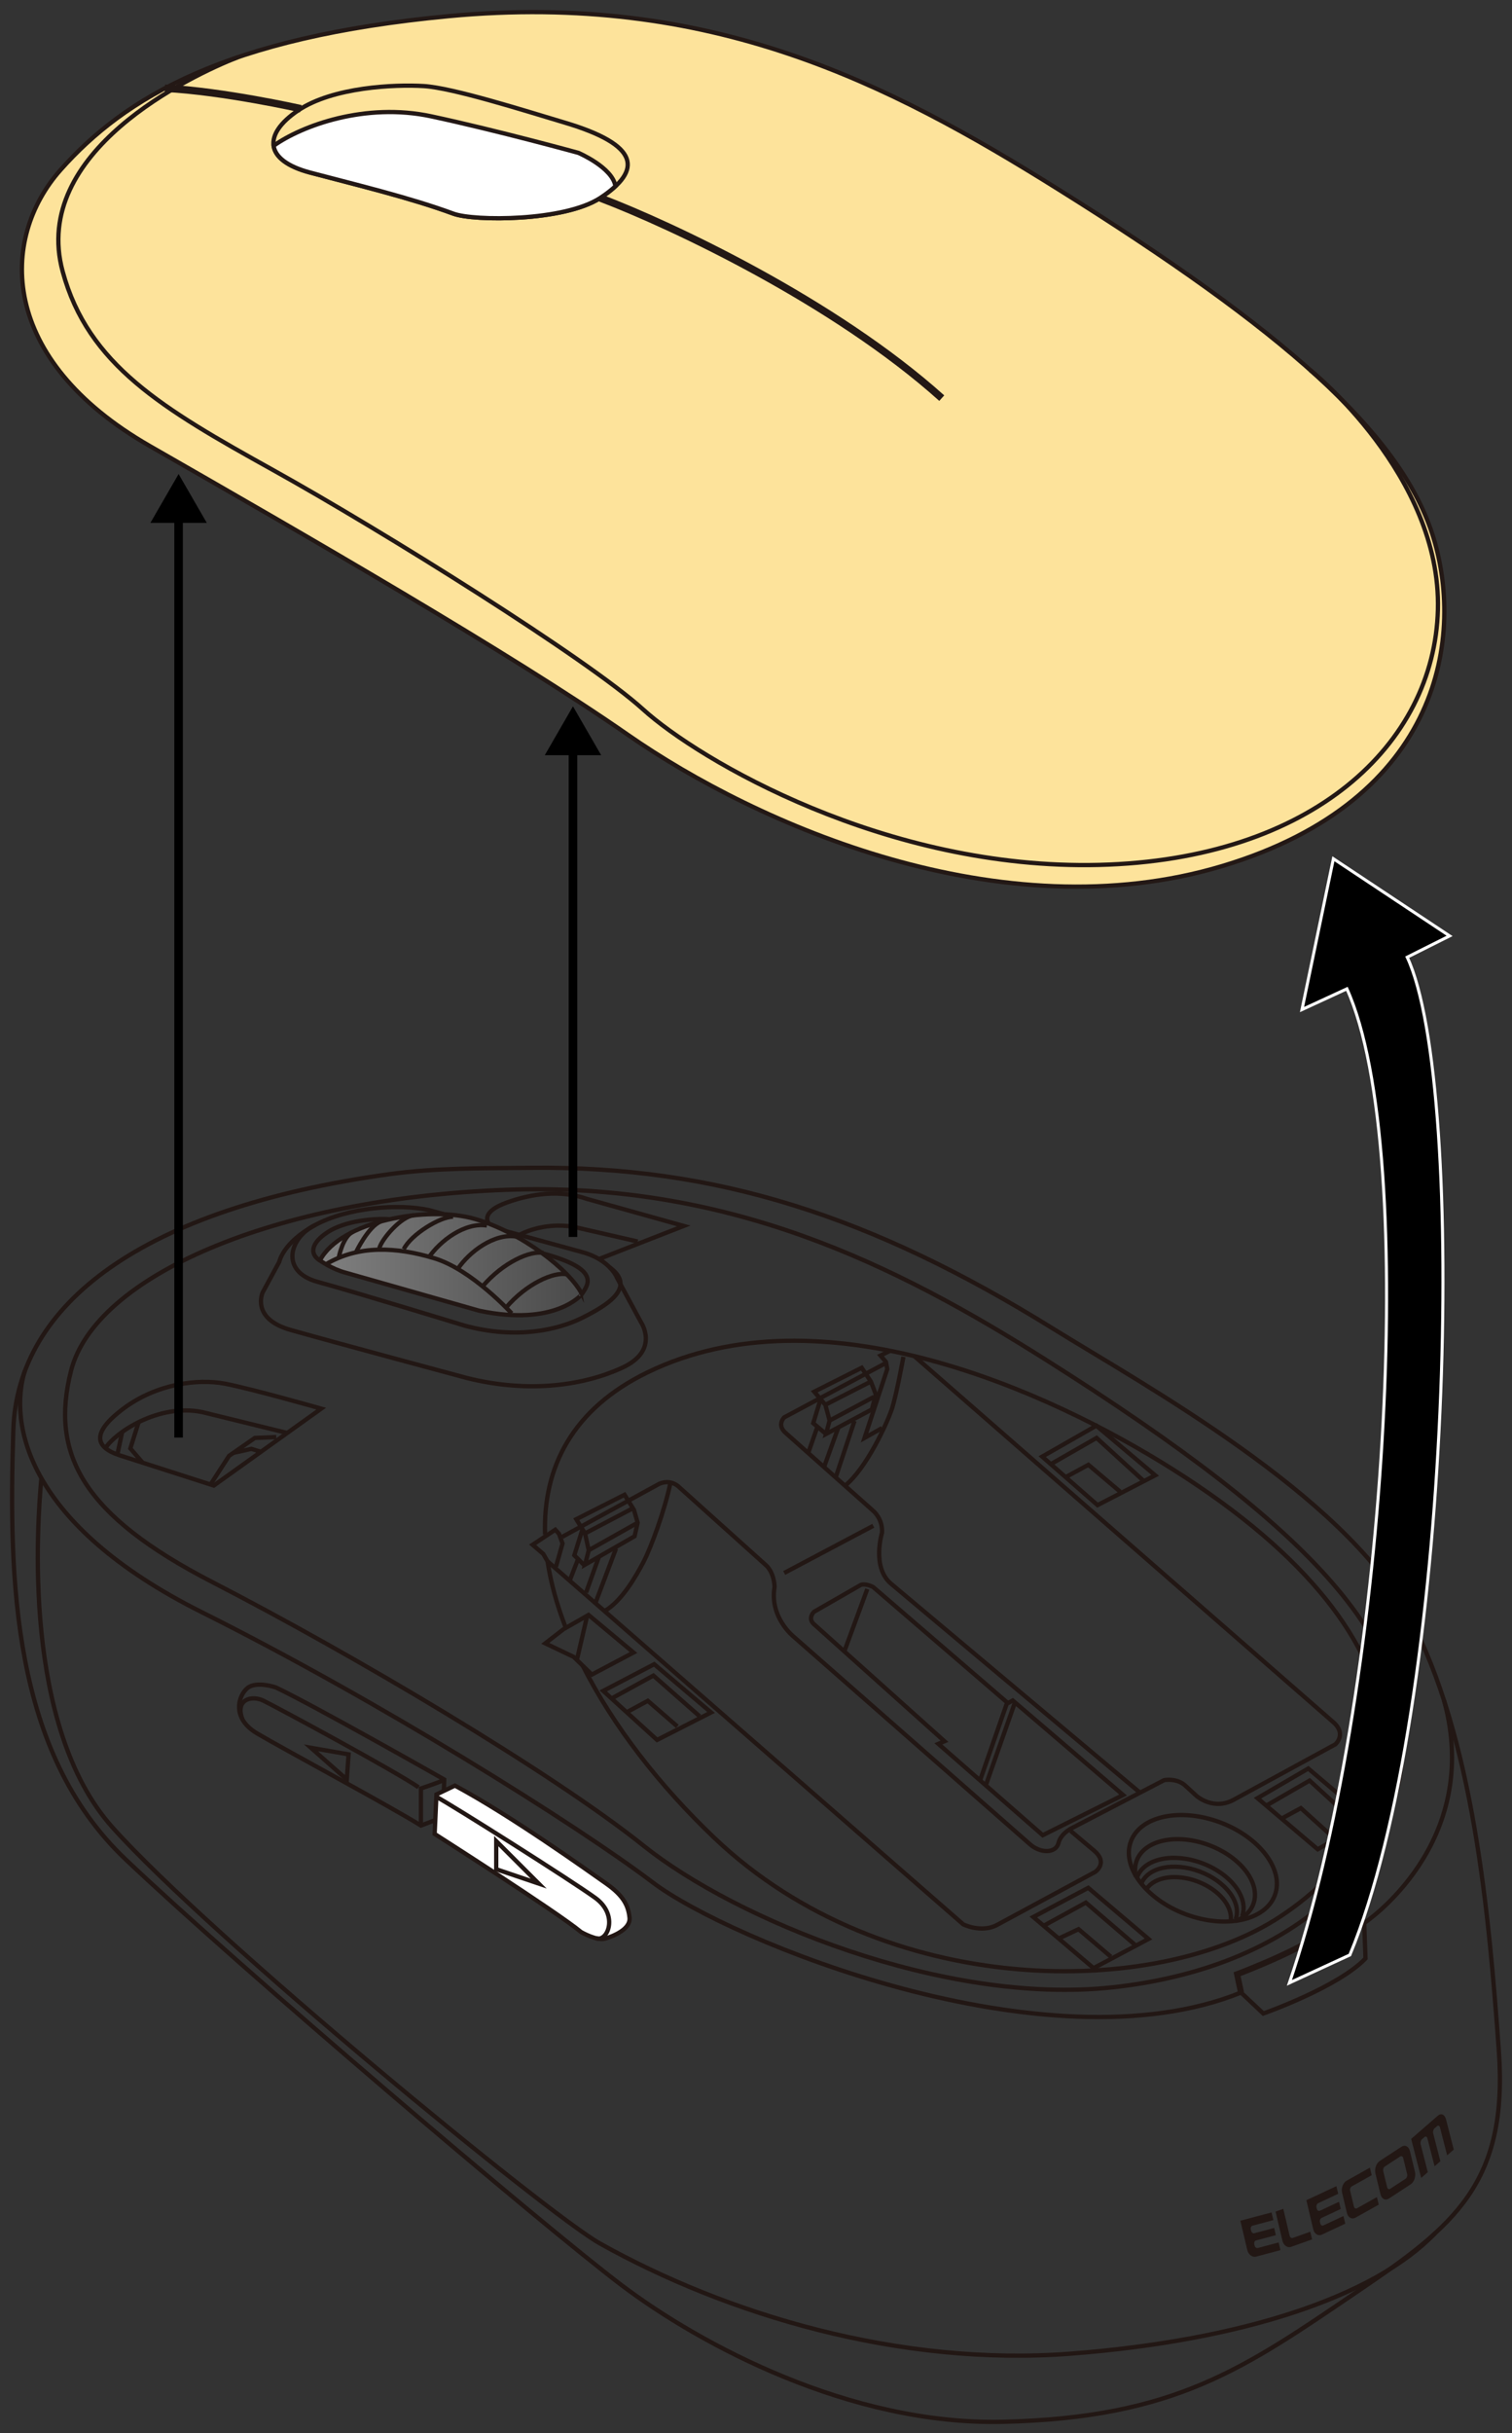 <?xml version="1.0" encoding="utf-8"?>
<!-- Generator: Adobe Illustrator 26.5.2, SVG Export Plug-In . SVG Version: 6.00 Build 0)  -->
<svg version="1.1" xmlns="http://www.w3.org/2000/svg" xmlns:xlink="http://www.w3.org/1999/xlink" x="0px" y="0px"
	 viewBox="0 0 250 402" enable-background="new 0 0 250 402" xml:space="preserve">
<rect x="0" y="0" width="250" height="402" fill="#333333" stroke="none"/>
<g id="レイヤー_1">
	<g>
		<g>
			<path fill="none" stroke="#221714" stroke-width="0.709" stroke-miterlimit="10" d="M73.45,294.023
				c-0.007,0.207-3.855,1.483-3.855,1.483v6.128"/>
			<g>
				<path fill="#221714" d="M232.571,354.627c-0.263-0.138-0.563-0.111-0.841,0.071l-3.603,2.356
					c-0.28,0.183-0.508,0.501-0.641,0.898c-0.133,0.395-0.155,0.819-0.063,1.194l0.83,3.401c0.092,0.375,0.286,0.658,0.548,0.793
					c0.263,0.138,0.562,0.11,0.842-0.073l3.603-2.356c0.279-0.182,0.507-0.499,0.64-0.896c0.133-0.393,0.155-0.818,0.064-1.193
					l-0.83-3.401C233.028,355.046,232.833,354.764,232.571,354.627 M232.662,359.235c0.033,0.135,0.025,0.286-0.023,0.43
					c-0.049,0.142-0.13,0.256-0.23,0.322l-2.549,1.667c-0.099,0.065-0.207,0.074-0.302,0.026c-0.094-0.051-0.165-0.151-0.198-0.286
					l-0.65-2.662c-0.033-0.135-0.024-0.288,0.023-0.43c0.048-0.143,0.131-0.259,0.23-0.323l2.549-1.667
					c0.1-0.065,0.207-0.074,0.303-0.025c0.095,0.048,0.164,0.15,0.198,0.285L232.662,359.235z"/>
				<path fill="#221714" d="M221.907,362.301c-0.088-0.369-0.057-0.78,0.086-1.157c0.143-0.378,0.381-0.674,0.673-0.837l3.842-2.153
					l0.298,1.25l-3.293,1.846c-0.105,0.059-0.192,0.166-0.243,0.302c-0.053,0.134-0.063,0.281-0.031,0.416l0.624,2.62
					c0.032,0.133,0.102,0.235,0.199,0.288c0.096,0.052,0.207,0.049,0.313-0.01l3.293-1.846l0.298,1.248l-3.842,2.153
					c-0.292,0.164-0.598,0.173-0.866,0.026c-0.268-0.144-0.464-0.429-0.552-0.798L221.907,362.301z"/>
				<path fill="#221714" d="M216.946,370.008l-3.455,1.232c-0.299,0.107-0.614,0.061-0.887-0.131
					c-0.274-0.189-0.474-0.501-0.563-0.877l-1.136-4.815l1.28-0.456l1.049,4.445c0.032,0.136,0.104,0.246,0.203,0.316
					c0.098,0.068,0.211,0.085,0.319,0.047l2.891-1.031L216.946,370.008z"/>
				<path fill="#221714" d="M205.087,366.927l5.158-1.372l0.3,1.273l-3.446,0.917c-0.109,0.029-0.199,0.11-0.254,0.227
					c-0.055,0.115-0.066,0.254-0.034,0.39l0.055,0.233c0.032,0.136,0.104,0.252,0.203,0.327c0.101,0.075,0.216,0.101,0.325,0.072
					l3.282-0.873l0.281,1.191l-3.282,0.873c-0.109,0.029-0.199,0.108-0.254,0.225c-0.055,0.116-0.066,0.254-0.034,0.391l0.055,0.233
					c0.032,0.136,0.103,0.251,0.203,0.327c0.1,0.075,0.216,0.101,0.324,0.072l3.446-0.917l0.3,1.272l-4.019,1.069
					c-0.303,0.081-0.624,0.012-0.903-0.198c-0.278-0.208-0.48-0.53-0.569-0.907L205.087,366.927z"/>
				<path fill="#221714" d="M216.001,363.536l4.964-2.322l0.299,1.266l-3.316,1.551c-0.106,0.05-0.192,0.149-0.243,0.279
					c-0.053,0.129-0.063,0.275-0.031,0.411l0.055,0.232c0.032,0.135,0.102,0.243,0.2,0.303c0.096,0.061,0.208,0.068,0.314,0.018
					l3.157-1.477l0.28,1.185l-3.157,1.477c-0.106,0.05-0.193,0.147-0.244,0.278c-0.053,0.13-0.063,0.275-0.031,0.411l0.055,0.232
					c0.032,0.135,0.102,0.241,0.2,0.303c0.096,0.06,0.207,0.067,0.313,0.018l3.316-1.551l0.299,1.265l-3.867,1.809
					c-0.294,0.138-0.602,0.122-0.872-0.048c-0.27-0.166-0.467-0.465-0.556-0.84L216.001,363.536z"/>
				<path fill="#221714" d="M239.091,350.187c-0.1-0.39-0.294-0.669-0.546-0.787c-0.252-0.119-0.531-0.063-0.787,0.159l-4.432,3.849
					l1.66,6.445l1.094-0.95l-1.186-4.603c-0.036-0.141-0.035-0.304,0.005-0.458c0.039-0.156,0.112-0.287,0.204-0.367l0.433-0.376
					c0.091-0.079,0.192-0.099,0.283-0.056c0.09,0.041,0.16,0.142,0.196,0.283l1.186,4.603l0.956-0.83l-1.186-4.603
					c-0.036-0.141-0.033-0.305,0.007-0.46c0.039-0.156,0.112-0.287,0.202-0.365l0.434-0.377c0.091-0.079,0.192-0.099,0.282-0.056
					c0.091,0.041,0.16,0.141,0.197,0.283l1.186,4.603l1.094-0.95L239.091,350.187z"/>
			</g>
			<path fill="none" stroke="#221714" stroke-width="0.709" stroke-miterlimit="10" d="M174,219.46
				c-29.78-18.466-55.605-26.864-86.297-26.503c-7.606,0.089-15.488-0.035-23.43,1.063c-40.65,5.618-61.423,21.396-62.072,42.266
				c-0.771,24.746-0.22,53.105,18.548,70.919s68.972,60.5,82.015,70.361s37.828,23.144,62.984,22.585
				c28.629-0.636,40.081-8.907,58.849-21.631c15.853-10.747,24.812-17.814,23.222-39.763c-1.591-21.949-4.135-51.851-14.951-71.891
				S189.086,228.814,174,219.46z"/>
			<path fill="none" stroke="#221714" stroke-width="0.709" stroke-miterlimit="10" d="M4.117,226.459
				c-2.71,8.744,0.25,25.425,29.281,39.94s61.96,35.096,74.526,44.629c12.565,9.532,65.21,31.197,97.273,18.198l3.683,3.466
				c0,0,12.349-4.333,16.898-9.099l-0.217-5.849c0,0,19.703-13.07,13.209-36.757"/>
			<path fill="none" stroke="#221714" stroke-miterlimit="10" d="M205.196,329.226l-0.65-3.033c0,0,13.432-4.983,17.115-9.099
				l3.9,0.65"/>
			<path fill="none" stroke="#221714" stroke-width="0.709" stroke-miterlimit="10" d="M173.133,224.804
				c-25.347-16.032-52.796-29.574-89.461-28.214c-38.396,1.424-67.975,14.286-71.939,29.947c-3.471,13.716,1.95,23.831,23.398,34.88
				c22.911,11.803,56.111,31.413,71.276,43.546c15.165,12.132,49.612,26.431,77.559,23.398s44.423-18.115,47.445-34.663
				C235.371,272.005,217.377,252.787,173.133,224.804z"/>
			<path fill="none" stroke="#221714" stroke-width="0.709" stroke-miterlimit="10" d="M146.486,225.201l-16.826,8.991
				c0,0-1.246,1.228,0.199,2.528l14.533,12.926c0,0,1.589,1.3,1.444,3.611c0,0-1.733,5.633,1.444,8.377l41.072,34.446"/>
			<path fill="none" stroke="#221714" stroke-width="0.709" stroke-miterlimit="10" d="M92.938,253.942l16.068-8.774
				c2.022-0.867,3.322,0.578,3.322,0.578l14.299,12.854c1.429,1.285,1.444,3.611,1.444,3.611c-0.867,5.055,3.177,8.232,3.177,8.232
				l38.996,34.23c1.733,1.589,4.333,1.589,4.766-0.144c0.433-1.733,2.455-2.6,2.455-2.6l15.021-7.799c0,0,2.166-0.433,3.611,1.011
				l1.733,1.589c0,0,2.871,2.564,6.337,0.542l16.627-9.063c0,0,1.896-1.661-0.289-3.611l-69.341-60.533"/>
			<path fill="none" stroke="#221714" stroke-width="0.709" stroke-miterlimit="10" d="M177.033,302.525l3.755,3.159
				c2.582,2.094,0.289,3.611,0.289,3.611l-16.321,8.81c-2.6,1.3-5.488-0.144-5.488-0.144l-68.729-59.972"/>
			
				<line fill="none" stroke="#221714" stroke-width="0.709" stroke-miterlimit="10" x1="144.391" y1="252.101" x2="129.66" y2="259.9"/>
			<path fill="none" stroke="#221714" stroke-width="0.709" stroke-miterlimit="10" d="M96.35,275.221
				c5.004,9.895,12.674,19.8,21.755,28.442c28.309,26.939,73.123,26.518,93.59,12.999c23.614-15.598,27.809-45.137-17.765-73.876
				c-20.527-12.945-58.115-30.001-86.874-16.032c-12.403,6.024-17.307,15.708-16.933,26.798"/>
			<path fill="none" stroke="#221714" stroke-width="0.709" stroke-miterlimit="10" d="M90.541,258.01
				c0.53,3.506,1.53,7.117,2.935,10.768"/>
			<polygon fill="none" stroke="#221714" stroke-width="0.709" stroke-miterlimit="10" points="191.002,243.765 181.268,235.564 
				172.321,240.673 181.474,248.689 			"/>
			<polygon fill="none" stroke="#221714" stroke-width="0.709" stroke-miterlimit="10" points="117.57,282.945 108.166,274.972 
				99.74,279.382 108.645,287.486 			"/>
			<polygon fill="none" stroke="#221714" stroke-width="0.709" stroke-miterlimit="10" points="189.9,320.372 179.935,311.923 
				170.849,316.743 180.814,325.192 			"/>
			<polygon fill="none" stroke="#221714" stroke-width="0.709" stroke-miterlimit="10" points="226.279,300.657 216.314,292.207 
				207.917,297.109 217.883,305.558 			"/>
			<path fill="none" stroke="#221714" stroke-width="0.709" stroke-miterlimit="10" d="M110.864,244.952
				c-0.991,4.766-3.266,10.832-4.457,13.107c-1.192,2.275-3.643,6.61-6.533,8.179"/>
			
				<line fill="none" stroke="#221714" stroke-width="0.709" stroke-miterlimit="10" x1="101.857" y1="255.856" x2="98.413" y2="264.966"/>
			<path fill="none" stroke="#221714" stroke-width="0.709" stroke-miterlimit="10" d="M149.374,224.19c0,0-1.21,6.626-1.968,8.792
				c-0.758,2.166-4.084,9.574-7.691,12.505"/>
			
				<line fill="none" stroke="#221714" stroke-width="0.709" stroke-miterlimit="10" x1="141.286" y1="234.769" x2="138.148" y2="244.19"/>
			
				<line fill="none" stroke="#221714" stroke-width="0.709" stroke-miterlimit="10" x1="135.157" y1="235.735" x2="133.59" y2="240.207"/>
			
				<line fill="none" stroke="#221714" stroke-width="0.709" stroke-miterlimit="10" x1="95.574" y1="257.625" x2="94.189" y2="261.174"/>
			
				<ellipse transform="matrix(0.35 -0.937 0.937 0.35 -159.868 386.936)" fill="none" stroke="#221714" stroke-width="0.709" stroke-miterlimit="10" cx="198.783" cy="308.624" rx="8.104" ry="12.702"/>
			<path fill="none" stroke="#221714" stroke-width="0.709" stroke-miterlimit="10" d="M187.815,310.087
				c-0.213-0.918-0.181-1.827,0.136-2.677c1.268-3.397,6.611-4.539,11.935-2.552c5.324,1.987,8.612,6.351,7.344,9.748
				c-0.475,1.274-1.524,2.23-2.93,2.824"/>
			<path fill="none" stroke="#221714" stroke-width="0.709" stroke-miterlimit="10" d="M188.024,310.145
				c1.141-3.057,5.95-4.085,10.741-2.297c4.791,1.788,7.75,5.716,6.609,8.773"/>
			<path fill="none" stroke="#221714" stroke-width="0.709" stroke-miterlimit="10" d="M188.69,311.291
				c1.027-2.751,5.355-3.677,9.667-2.067c4.312,1.61,6.975,5.145,5.948,7.896"/>
			<path fill="none" stroke="#221714" stroke-width="0.709" stroke-miterlimit="10" d="M189.611,312.06
				c1.323-1.952,4.847-2.509,8.358-1.199c3.58,1.336,5.897,4.146,5.51,6.518"/>
			<polygon fill="none" stroke="#221714" stroke-width="0.709" stroke-miterlimit="10" points="142.478,225.995 134.624,229.949 
				136.466,232.115 137.17,234.715 136.574,236.936 144.157,232.874 144.807,230.382 143.994,228.27 			"/>
			<polyline fill="none" stroke="#221714" stroke-width="0.709" stroke-miterlimit="10" points="136.574,236.936 134.465,235.149 
				135.675,231.185 			"/>
			
				<line fill="none" stroke="#221714" stroke-width="0.709" stroke-miterlimit="10" x1="138.621" y1="235.839" x2="136.25" y2="242.405"/>
			
				<line fill="none" stroke="#221714" stroke-width="0.709" stroke-miterlimit="10" x1="137.17" y1="234.715" x2="144.482" y2="230.815"/>
			
				<line fill="none" stroke="#221714" stroke-width="0.709" stroke-miterlimit="10" x1="136.466" y1="232.115" x2="143.994" y2="228.27"/>
			<path fill="none" stroke="#221714" stroke-width="0.709" stroke-miterlimit="10" d="M53.112,232.747l-17.765,12.71
				l-15.526-4.983c-3.972-1.3-4.911-3.611,0.578-7.727s12.349-4.983,16.826-4.116S53.112,232.747,53.112,232.747z"/>
			<path fill="none" stroke="#221714" stroke-width="0.709" stroke-miterlimit="10" d="M17.437,239.274
				c1.518-2.482,8.739-7.465,16.033-5.949l14.024,3.442"/>
			<polyline fill="none" stroke="#221714" stroke-width="0.709" stroke-miterlimit="10" points="22.922,234.976 21.554,239.319 
				23.585,241.682 			"/>
			<polyline fill="none" stroke="#221714" stroke-width="0.709" stroke-miterlimit="10" points="45.674,237.441 42.135,237.586 
				37.875,240.546 34.805,245.283 			"/>
			<polyline fill="none" stroke="#221714" stroke-width="0.709" stroke-miterlimit="10" points="38.584,240.054 41.558,239.391 
				43.144,239.879 			"/>
			
				<line fill="none" stroke="#221714" stroke-width="0.709" stroke-miterlimit="10" x1="20.201" y1="236.602" x2="19.407" y2="240.329"/>
			<path fill="none" stroke="#221714" stroke-width="0.709" stroke-miterlimit="10" d="M96.296,206.894l-25.275-6.933
				c-5.199-1.155-13.576-0.433-18.92,2.455c-5.344,2.889-5.922,6.066-5.922,6.066l-2.744,5.055c0,0-2.022,4.333,4.622,6.21
				c8.095,2.288,29.175,7.944,29.175,7.944c10.399,2.6,19.498,1.155,25.708-1.733c6.21-2.889,3.033-7.51,3.033-7.51l-3.9-7.221
				C102.074,211.227,100.963,208.174,96.296,206.894z"/>
			<path fill="none" stroke="#221714" stroke-width="0.709" stroke-miterlimit="10" d="M52.101,202.417
				c-4.188,2.022-5.922,7.655,0.433,9.388s24.264,7.221,24.264,7.221c8.521,2.311,15.454,0.722,19.498-1.3
				c4.044-2.022,9.07-5.026,4.463-8.362"/>
			<path fill="none" stroke="#221714" stroke-width="0.709" stroke-miterlimit="10" d="M99.029,208.031l14.022-5.469l-16.032-4.477
				c-4.322-1.529-9.099-0.867-13.143,0.578c-4.044,1.444-3.74,3.069-2.52,4.134"/>
			<path fill="none" stroke="#221714" stroke-width="0.709" stroke-miterlimit="10" d="M85.888,204.04c0,0,3.764-2.2,8.964-1.334
				l10.583,2.429"/>
			<linearGradient id="SVGID_1_" gradientUnits="userSpaceOnUse" x1="52.895" y1="208.96" x2="96.224" y2="208.96">
				<stop  offset="0" style="stop-color:#808080"/>
				<stop  offset="1" style="stop-color:#4A4A4A"/>
			</linearGradient>
			<path fill="url(#SVGID_1_)" stroke="#221714" stroke-width="0.709" stroke-miterlimit="10" d="M79.254,216.571l-22.098-6.283
				c-2.239-0.578-4.261-2.022-4.261-2.022c3.466-6.572,17.909-9.099,25.636-6.86s15.671,8.449,17.693,12.421
				C96.224,213.827,91.891,219.243,79.254,216.571z"/>
			<path fill="none" stroke="#221714" stroke-width="0.709" stroke-miterlimit="10" d="M96.086,213.98
				c1.293-1.814,3.213-4.327-6.412-6.898"/>
			<path fill="none" stroke="#221714" stroke-width="0.709" stroke-miterlimit="10" d="M64.461,201.454
				c-2.538-0.193-7.377,0.241-10.265,2.118s-2.97,3.697-1.3,4.694"/>
			<path fill="none" stroke="#221714" stroke-width="0.709" stroke-miterlimit="10" d="M53.89,208.893
				c5.432-3.227,11.715-2.866,17.926-0.988c6.21,1.878,12.782,9.099,12.782,9.099"/>
			<path fill="none" stroke="#221714" stroke-width="0.709" stroke-miterlimit="10" d="M83.676,216.048
				c3.377-3.955,7.903-5.951,10.045-5.495"/>
			<path fill="none" stroke="#221714" stroke-width="0.709" stroke-miterlimit="10" d="M79.81,212.524
				c3.377-3.955,7.903-5.951,10.045-5.495"/>
			<path fill="none" stroke="#221714" stroke-width="0.709" stroke-miterlimit="10" d="M75.687,209.665
				c1.905-2.843,6.035-5.93,9.663-5.354"/>
			<path fill="none" stroke="#221714" stroke-width="0.709" stroke-miterlimit="10" d="M70.845,207.845
				c1.905-2.843,6.035-5.93,9.663-5.354"/>
			<path fill="none" stroke="#221714" stroke-width="0.709" stroke-miterlimit="10" d="M66.761,206.389
				c1.228-2.455,6.045-5.373,8.164-5.357"/>
			<path fill="none" stroke="#221714" stroke-width="0.709" stroke-miterlimit="10" d="M62.717,206.244
				c0.433-1.589,3.646-5.277,5.687-5.436"/>
			<path fill="none" stroke="#221714" stroke-width="0.709" stroke-miterlimit="10" d="M58.842,206.935c0,0,2.055-4.329,4.12-5.109
				"/>
			<path fill="none" stroke="#221714" stroke-width="0.709" stroke-miterlimit="10" d="M56.001,207.834
				c0,0,0.653-3.553,2.363-4.304"/>
			<polygon fill="none" stroke="#221714" stroke-width="0.709" stroke-miterlimit="10" points="97.861,276.688 104.746,273.043 
				97.307,266.833 93.198,269.17 90.158,271.527 94.852,273.765 			"/>
			<path fill="none" stroke="#221714" stroke-width="0.709" stroke-miterlimit="10" d="M6.839,244.237
				c-0.667,7.43-3.244,40.943,11.754,57.692c16.221,18.113,72.006,63.945,80.592,68.748c20.89,11.688,49.482,20.39,77.845,18.214
				c28.288-2.171,50.232-9.428,60.266-19.907"/>
			<path fill="none" stroke="#221714" stroke-width="0.709" stroke-miterlimit="10" d="M73.252,300.249l0.198-6.227
				c0,0-21.745-12.355-27.873-15.221c0,0-3.163-1.087-4.645,0.099c-1.483,1.186-2.768,4.942,1.581,7.512
				s22.108,12.108,27.082,15.221L73.252,300.249z"/>
			<path fill="none" stroke="#221714" stroke-width="0.709" stroke-miterlimit="10" d="M69.2,295.307
				c-3.855-2.669-23.82-13.442-25.698-14.332s-4.672-0.222-3.423,3.101"/>
			<polygon fill="none" stroke="#221714" stroke-width="0.709" stroke-miterlimit="10" points="57.636,289.871 57.339,294.023 
				51.409,288.784 			"/>
			<path fill="none" stroke="#221714" stroke-width="0.709" stroke-miterlimit="10" d="M134.57,268.349l21.592,19.354l-1.011,0.433
				l17.259,15.093l13.288-6.644l-18.252-15.616l-0.794,0.433l-22.278-19.173c0,0-1.179-0.646-2.045-0.357l-7.758,4.455
				C134.57,266.327,133.507,267.396,134.57,268.349z"/>
			
				<line fill="none" stroke="#221714" stroke-width="0.709" stroke-miterlimit="10" x1="166.531" y1="281.298" x2="162.099" y2="294.017"/>
			
				<line fill="none" stroke="#221714" stroke-width="0.709" stroke-miterlimit="10" x1="143.4" y1="262.554" x2="139.603" y2="272.86"/>
			
				<line fill="none" stroke="#221714" stroke-width="0.709" stroke-miterlimit="10" x1="167.815" y1="281.285" x2="162.995" y2="294.995"/>
			<polyline fill="none" stroke="#221714" stroke-width="0.709" stroke-miterlimit="10" points="172.549,318.198 179.536,314.365 
				187.822,321.474 			"/>
			<polyline fill="none" stroke="#221714" stroke-width="0.709" stroke-miterlimit="10" points="175.046,320.302 178.332,318.755 
				183.676,323.305 			"/>
			<polyline fill="none" stroke="#221714" stroke-width="0.709" stroke-miterlimit="10" points="209.529,298.246 216.534,294.202 
				224.261,301.279 			"/>
			<polyline fill="none" stroke="#221714" stroke-width="0.709" stroke-miterlimit="10" points="211.901,300.486 215.09,298.752 
				220.759,303.879 			"/>
			<polyline fill="none" stroke="#221714" stroke-width="0.709" stroke-miterlimit="10" points="101.119,280.637 108.031,276.852 
				115.668,283.568 			"/>
			<polyline fill="none" stroke="#221714" stroke-width="0.709" stroke-miterlimit="10" points="103.807,282.81 107.111,281.023 
				111.985,285.247 			"/>
			<polyline fill="none" stroke="#221714" stroke-width="0.709" stroke-miterlimit="10" points="173.743,241.918 181.311,237.586 
				189.137,244.729 			"/>
			<polyline fill="none" stroke="#221714" stroke-width="0.709" stroke-miterlimit="10" points="176.196,244.066 179.957,242.027 
				185.211,246.468 			"/>
			<polyline fill="none" stroke="#221714" stroke-width="0.709" stroke-miterlimit="10" points="147.178,223.186 145.583,223.973 
				146.486,225.02 146.702,226.212 142.947,237.586 145.836,235.961 			"/>
			<polyline fill="none" stroke="#221714" stroke-width="0.709" stroke-miterlimit="10" points="90.538,257.989 89.833,256.759 
				88.064,255.242 91.819,252.751 92.433,253.437 93.011,255.025 91.927,258.853 			"/>
			<polygon fill="none" stroke="#221714" stroke-width="0.709" stroke-miterlimit="10" points="95.285,251.018 96.73,253.365 
				97.344,256.145 96.73,258.528 104.926,253.834 105.432,251.595 104.818,249.465 103.265,246.974 			"/>
			<polyline fill="none" stroke="#221714" stroke-width="0.709" stroke-miterlimit="10" points="96.311,252.684 94.96,256.975 
				96.549,258.564 			"/>
			
				<line fill="none" stroke="#221714" stroke-width="0.709" stroke-miterlimit="10" x1="99.03" y1="257.21" x2="96.91" y2="263.114"/>
			
				<line fill="none" stroke="#221714" stroke-width="0.709" stroke-miterlimit="10" x1="97.344" y1="256.145" x2="105.432" y2="251.595"/>
			
				<line fill="none" stroke="#221714" stroke-width="0.709" stroke-miterlimit="10" x1="96.73" y1="253.365" x2="104.654" y2="249.202"/>
			
				<line fill="none" stroke="#221714" stroke-width="0.709" stroke-miterlimit="10" x1="97.086" y1="266.959" x2="95.42" y2="274.118"/>
			<path fill="#FFFFFF" stroke="#221714" stroke-width="0.709" stroke-miterlimit="10" d="M75.219,295.03l-3.054,1.464
				l-0.297,6.523c0,0,20.163,12.849,24.216,16.21c0,0,2.57,1.483,3.954,1.087c1.384-0.395,4.25-1.581,4.052-3.459
				c-0.198-1.878-0.89-3.558-3.855-5.634C97.27,309.145,84.608,300.071,75.219,295.03z"/>
			<path fill="none" stroke="#221714" stroke-width="0.709" stroke-miterlimit="10" d="M72.147,296.884
				c2.785,1.488,22.329,13.839,26.282,16.705c3.954,2.866,1.992,7.38,0.097,6.652"/>
			<polygon fill="none" stroke="#221714" stroke-width="0.709" stroke-miterlimit="10" points="82.049,304.203 82.049,308.848 
				89.067,311.221 			"/>
		</g>
		<g>
			<path fill="#FDE39B" stroke="#231815" stroke-width="0.709" stroke-miterlimit="10" d="M174.895,31.228
				C146.758,13.644,117.412-1.386,74.218,2.667C37.28,6.133,20.671,16.099,10.051,28.031C-0.112,39.45-0.291,59.342,24.823,73.726
				s59.747,34.29,78.985,47.679c21.376,14.876,61.725,32.656,98.256,21.697c36.53-10.959,40.184-38.357,34.704-55.024
				S212.124,54.494,174.895,31.228z"/>
			<path fill="none" stroke="#231815" stroke-width="0.709" stroke-miterlimit="10" d="M93.463,20.287
				c-6.958-2.082-18.631-5.777-23.398-6.066c-4.766-0.289-15.021,0.144-20.798,4.044s-5.633,8.232,2.022,10.255
				s16.501,4.14,23.686,6.788c3.428,1.263,18.328,1.277,24.264-2.6C106.318,28.087,105.687,23.945,93.463,20.287z"/>
			<path fill="#231815" d="M49.608,18.559c-0.127-0.029-12.765-2.867-22.373-3.363l0.063-1.226
				c9.714,0.502,22.453,3.363,22.58,3.391L49.608,18.559z"/>
			<path fill="#231815" d="M155.303,66.24c-17.744-15.923-44.572-28.521-56.28-32.957l0.435-1.148
				c11.782,4.464,38.787,17.147,56.665,33.192L155.303,66.24z"/>
			<path fill="none" stroke="#231815" stroke-width="0.709" stroke-miterlimit="10" d="M39.297,9.463
				c-7.729,3.026-34.315,15.608-28.935,35.395c4.206,15.47,16.519,22.658,34.717,32.768s51.995,31.197,61.238,39.574
				s40.151,26.575,75.392,25.708s55.461-19.931,56.039-42.173c0.578-22.242-21.105-39.589-21.105-39.589"/>
			<path fill="#FFFFFF" stroke="#231815" stroke-width="0.709" stroke-miterlimit="10" d="M99.241,32.708
				c1.003-0.655,1.833-1.3,2.515-1.936c-0.461-3.089-6.114-5.514-6.114-5.514s-13.438-3.7-24.345-6.038
				c-10.906-2.337-21.423,1.558-26.055,4.865c0.265,1.828,2.214,3.421,6.048,4.433c7.655,2.022,16.501,4.14,23.686,6.788
				C78.405,36.571,93.304,36.585,99.241,32.708z"/>
		</g>
	</g>
	<path stroke="#FFFFFF" stroke-width="0.5" d="M220.469,141.892l-5.191,24.916l7.424-3.425
		c12.16,26.898,6.516,117.528-9.506,164.243l9.994-4.611c17.056-41.044,19.512-143.463,9.483-164.86l7.008-3.514L220.469,141.892z"
		/>
	<g>
		<g>
			<line fill="none" stroke="#000000" stroke-width="1.417" x1="29.529" y1="237.525" x2="29.529" y2="85.034"/>
			<g>
				<polygon points="34.194,86.399 29.53,78.321 24.865,86.399 				"/>
			</g>
		</g>
	</g>
	<g>
		<g>
			<line fill="none" stroke="#000000" stroke-width="1.417" x1="94.737" y1="204.376" x2="94.737" y2="123.417"/>
			<g>
				<polygon points="99.401,124.782 94.737,116.705 90.073,124.782 				"/>
			</g>
		</g>
	</g>
</g>
<g id="レイヤー_2">
	<g>
	</g>
	<g>
	</g>
	<g>
	</g>
	<g>
	</g>
	<g>
	</g>
	<g>
	</g>
	<g>
	</g>
	<g>
	</g>
	<g>
	</g>
	<g>
	</g>
	<g>
	</g>
	<g>
	</g>
	<g>
	</g>
	<g>
	</g>
	<g>
	</g>
	<g>
	</g>
</g>
</svg>
